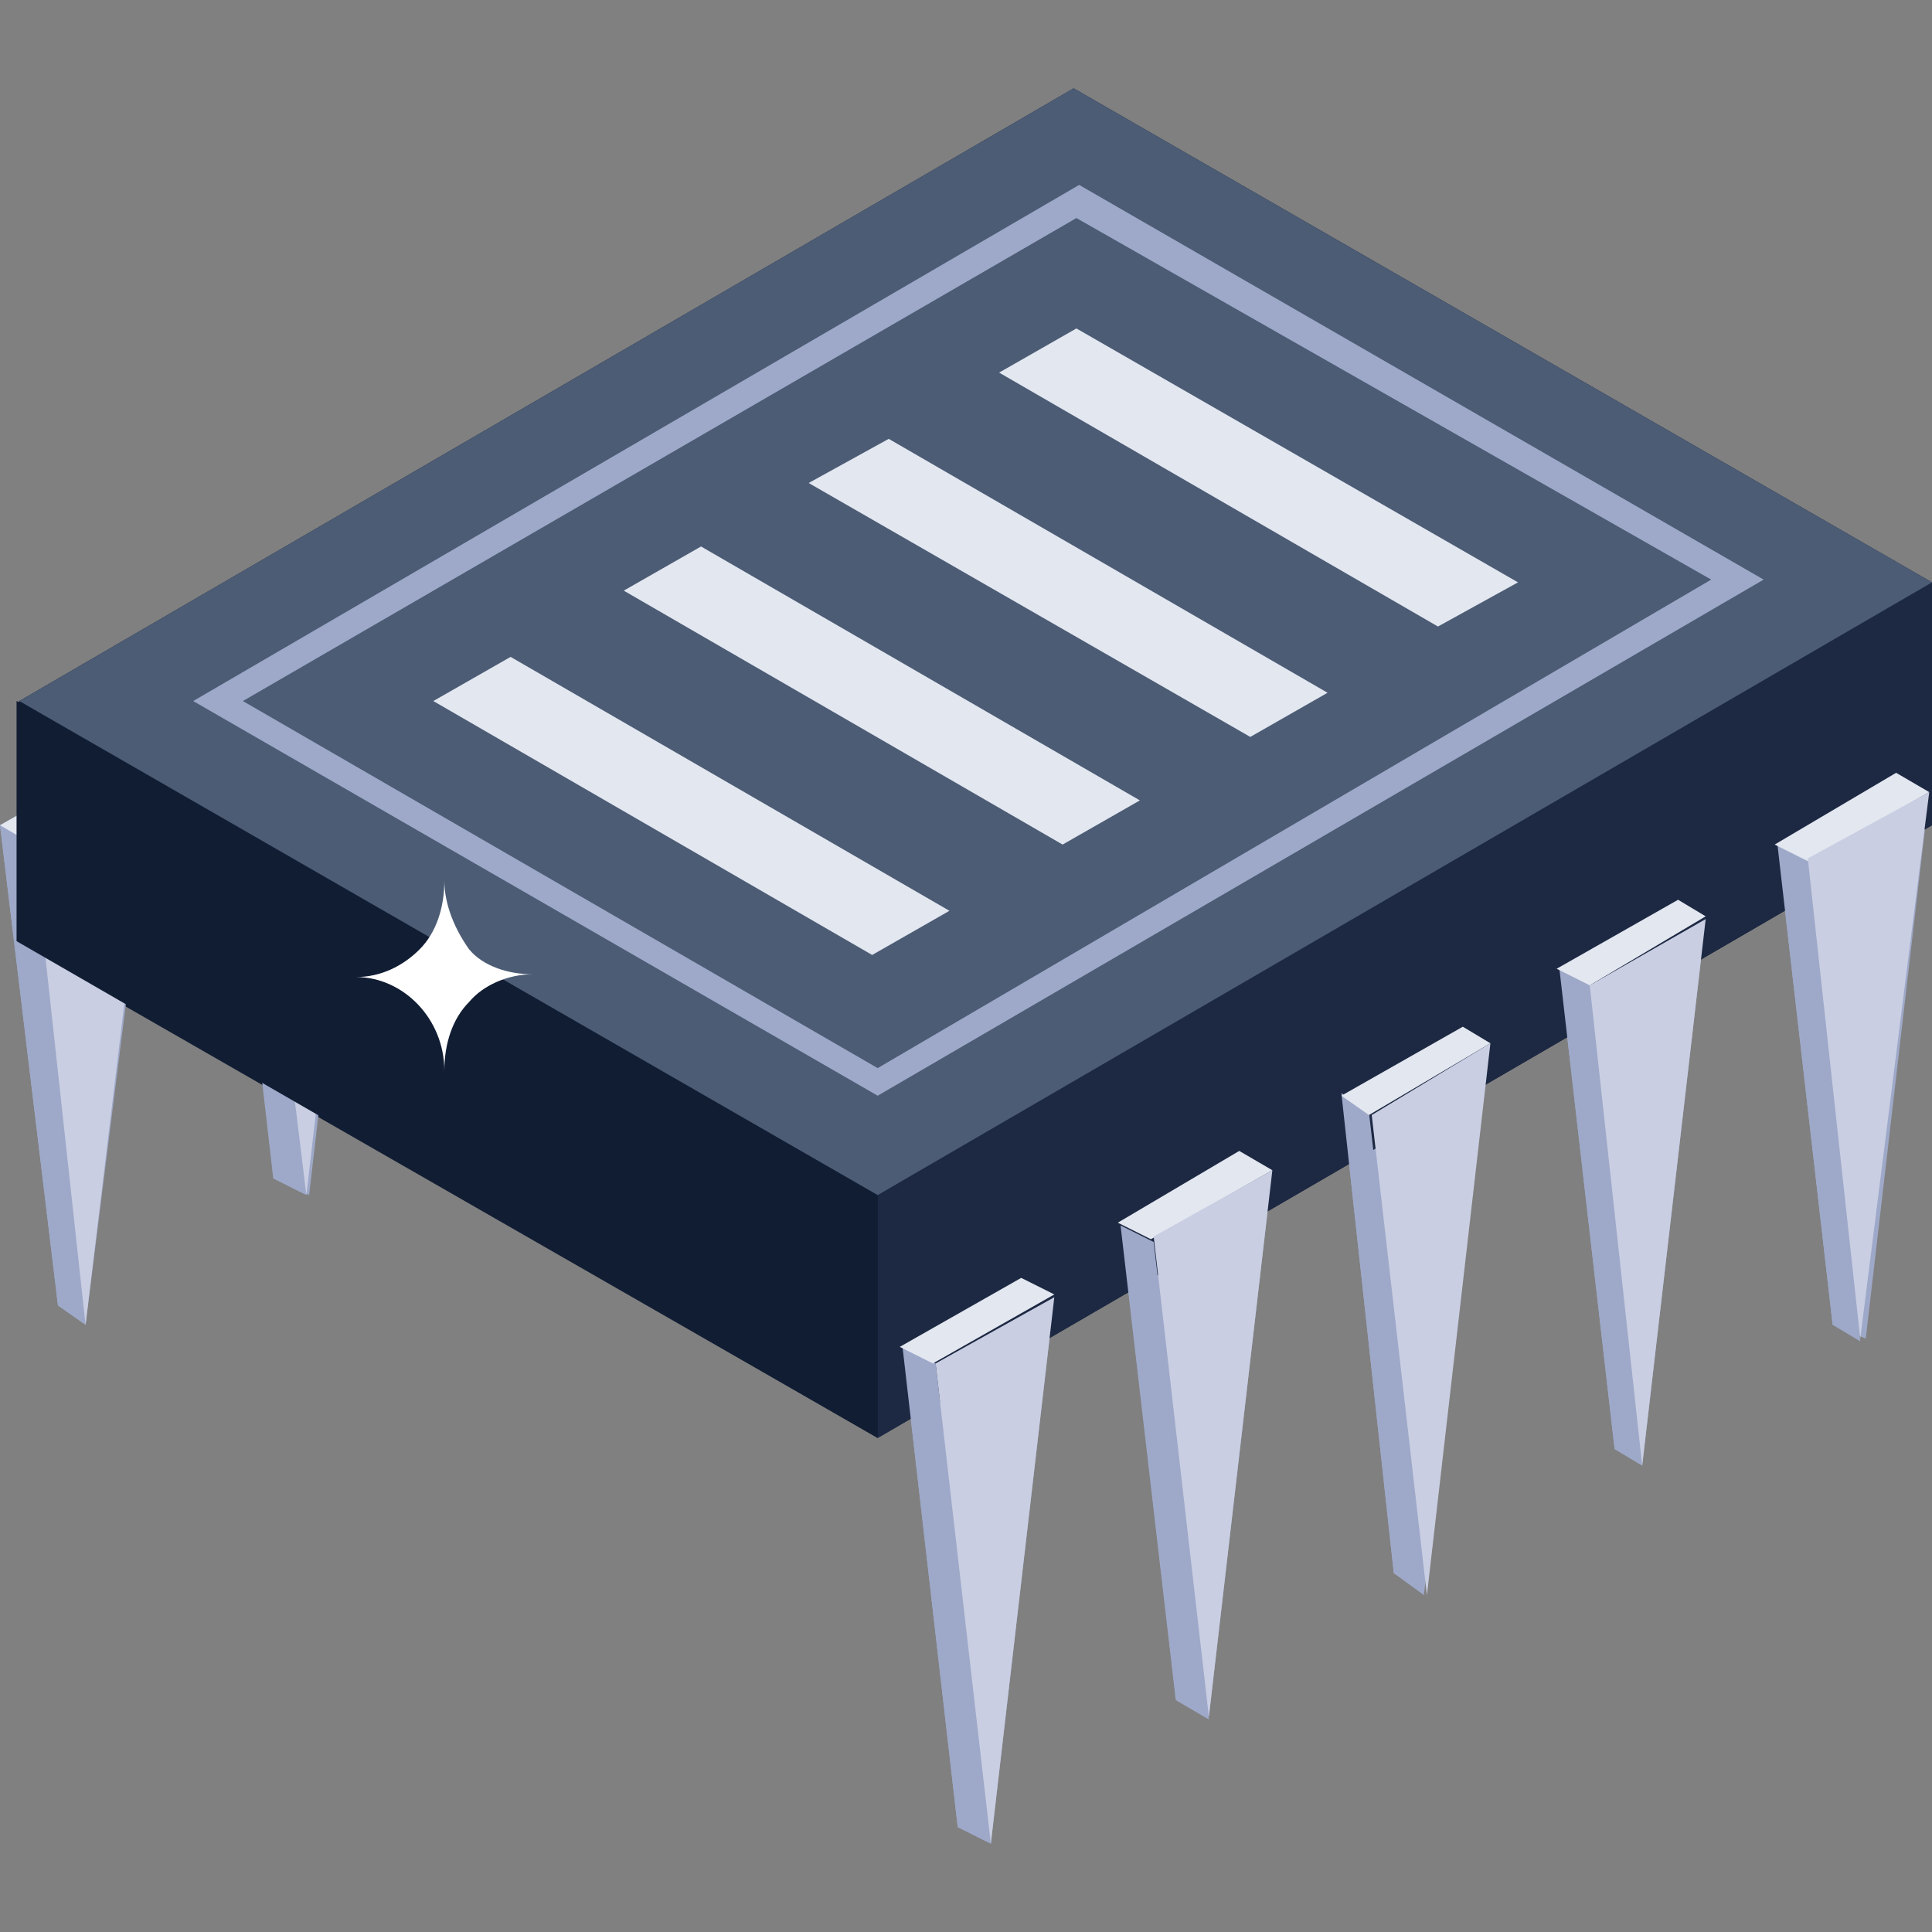<?xml version="1.0" encoding="utf-8"?>
<!-- Generator: Adobe Illustrator 26.5.0, SVG Export Plug-In . SVG Version: 6.00 Build 0)  -->
<svg version="1.1" id="Layer_1" xmlns="http://www.w3.org/2000/svg" xmlns:xlink="http://www.w3.org/1999/xlink" x="0px" y="0px"
	 width="70px" height="70px" viewBox="0 0 70 70" style="enable-background:new 0 0 70 70;" xml:space="preserve">
<rect x="0" y="0" width="70" height="70" fill="#808080" stroke="none"/>
<style type="text/css">
	.st0{fill:#111D33;}
	.st1{enable-background:new    ;}
	.st2{fill:#9EA9C9;}
	.st3{fill:#E3E7F0;}
	.st4{fill:#C9CEE2;}
	.st5{fill:#1D2943;}
	.st6{fill:#4C5C75;}
	.st7{fill:#FFFFFF;}
</style>
<g id="_x31_82">
	<g>
		<path class="st0" d="M38.9,3.2L0.7,25.4l-0.1,8.8l31.2,17.9L70,29.9v-8.8L38.9,3.2z"/>
	</g>
	<g>
		<g>
			<g>
				<g>
					<g class="st1">
						<g>
							<g>
								<g>
									<path class="st2" d="M37,9.8l-4.2,2.6l-1.2-0.7L36,9.2L37,9.8z"/>
								</g>
							</g>
						</g>
						<g>
							<g>
								<g>
									<path class="st2" d="M37,9.8l-2.3,20l-1-0.7l-2-17.4l1.2,0.7L37,9.8z"/>
								</g>
								<g>
									<path class="st2" d="M20.1,18.4l1.2,0.6L19,38.8l-1.2-0.6l-2-17.4L20.1,18.4z"/>
								</g>
								<g>
									<path class="st2" d="M28.1,13.7l1,0.7l-2.3,19.8l-1.2-0.7l-1.9-17.2L28.1,13.7z"/>
								</g>
								<g>
									<path class="st2" d="M12.3,22.9l1.2,0.6l-2.3,19.8l-1.2-0.6l-2-17.4L12.3,22.9z"/>
								</g>
								<g>
									<path class="st2" d="M4.4,27.4l1.2,0.7L3.1,48l-1-0.7L0,29.9L4.4,27.4z"/>
								</g>
							</g>
						</g>
					</g>
				</g>
				<g>
					<g class="st1">
						<g>
							<g>
								<g>
									<path class="st2" d="M44.9,41.7l1.2,0.7l-2.3,19.8l-1.2-0.7l-2-17.2L44.9,41.7z"/>
								</g>
								<g>
									<path class="st2" d="M37,46.4l1.2,0.6l-2.3,19.8l-1.2-0.6l-2-17.4L37,46.4z"/>
								</g>
								<g>
									<path class="st2" d="M52.9,37.2l1,0.7l-2.3,19.8L50.5,57l-1.9-17.4L52.9,37.2z"/>
								</g>
								<g>
									<path class="st2" d="M60.8,32.7l1,0.6l-2.3,19.8l-1-0.6l-2-17.4L60.8,32.7z"/>
								</g>
								<g>
									<path class="st2" d="M69.9,28.7l-2.3,19.8L66.4,48l-2-17.4l4.4-2.6L69.9,28.7z"/>
								</g>
							</g>
						</g>
					</g>
				</g>
				<g>
					<g class="st1">
						<g>
							<g>
								<g>
									<path class="st2" d="M3.1,48l-1-0.7L0,29.9l1.2,0.7L3.1,48z"/>
								</g>
							</g>
						</g>
						<g>
							<g>
								<g>
									<path class="st3" d="M1.2,30.6L0,29.9l4.4-2.5l1.2,0.7L1.2,30.6z"/>
								</g>
							</g>
						</g>
						<g>
							<g>
								<g>
									<path class="st4" d="M5.5,28.1L3.1,48L1.2,30.6L5.5,28.1z"/>
								</g>
							</g>
						</g>
					</g>
					<g class="st1">
						<g>
							<g>
								<g>
									<path class="st2" d="M11.1,43.3l-1.2-0.6l-2-17.4L9,26.1L11.1,43.3z"/>
								</g>
							</g>
						</g>
						<g>
							<g>
								<g>
									<path class="st3" d="M9,26.1l-1.2-0.7l4.4-2.5l1.2,0.6L9,26.1z"/>
								</g>
							</g>
						</g>
						<g>
							<g>
								<g>
									<path class="st4" d="M13.4,23.5l-2.3,19.8L9,26.1L13.4,23.5z"/>
								</g>
							</g>
						</g>
					</g>
					<g class="st1">
						<g>
							<g>
								<g>
									<path class="st2" d="M19,38.8l-1.2-0.6l-2-17.4l1.2,0.6L19,38.8z"/>
								</g>
							</g>
						</g>
						<g>
							<g>
								<g>
									<path class="st3" d="M16.9,21.4l-1.2-0.6l4.4-2.5l1.2,0.6L16.9,21.4z"/>
								</g>
							</g>
						</g>
						<g>
							<g>
								<g>
									<path class="st4" d="M21.3,19L19,38.8l-2-17.4L21.3,19z"/>
								</g>
							</g>
						</g>
					</g>
					<g class="st1">
						<g>
							<g>
								<g>
									<path class="st2" d="M26.8,34.3l-1.2-0.7l-1.9-17.2l1,0.6L26.8,34.3z"/>
								</g>
							</g>
						</g>
						<g>
							<g>
								<g>
									<path class="st3" d="M24.8,16.9l-1-0.6l4.4-2.6l1,0.7L24.8,16.9z"/>
								</g>
							</g>
						</g>
						<g>
							<g>
								<g>
									<path class="st4" d="M29.2,14.4l-2.3,19.8l-2-17.4L29.2,14.4z"/>
								</g>
							</g>
						</g>
					</g>
					<g class="st1">
						<g>
							<g>
								<g>
									<path class="st2" d="M34.7,29.8l-1-0.7l-2-17.4l1.2,0.7L34.7,29.8z"/>
								</g>
							</g>
						</g>
						<g>
							<g>
								<g>
									<path class="st3" d="M32.8,12.4l-1.2-0.7L36,9.2l1,0.6L32.8,12.4z"/>
								</g>
							</g>
						</g>
						<g>
							<g>
								<g>
									<path class="st4" d="M37,9.8l-2.3,20l-1.9-17.4L37,9.8z"/>
								</g>
							</g>
						</g>
					</g>
				</g>
				<g>
					<g class="st1">
						<g>
							<g>
								<g>
									<path class="st5" d="M70,21.1v8.8L31.8,52.1v-8.8C40,34.6,54.7,27.7,70,21.1z"/>
								</g>
							</g>
						</g>
						<g>
							<g>
								<g>
									<path class="st0" d="M31.8,43.3v8.8L0.6,34.1v-8.7C12.8,30,23.2,36,31.8,43.3z"/>
								</g>
							</g>
						</g>
						<g>
							<g>
								<g>
									<path class="st6" d="M70,21.1L31.8,43.3L0.7,25.4L38.9,3.2L70,21.1z"/>
								</g>
							</g>
							<g>
								<g>
									<path class="st2" d="M31.8,39.7L7,25.4L39.1,6.7L63.9,21L31.8,39.7z M8.8,25.4l23,13.3L62,21l-23-13.1L8.8,25.4z"/>
								</g>
							</g>
						</g>
					</g>
				</g>
				<g>
					<g class="st1">
						<g>
							<g>
								<g>
									<path class="st2" d="M35.9,66.8l-1.2-0.6l-2-17.4l1.2,0.6L35.9,66.8z"/>
								</g>
							</g>
						</g>
						<g>
							<g>
								<g>
									<path class="st3" d="M33.8,49.4l-1.2-0.6l4.4-2.5l1.2,0.6L33.8,49.4z"/>
								</g>
							</g>
						</g>
						<g>
							<g>
								<g>
									<path class="st4" d="M38.2,47l-2.3,19.8l-2-17.4L38.2,47z"/>
								</g>
							</g>
						</g>
					</g>
					<g class="st1">
						<g>
							<g>
								<g>
									<path class="st2" d="M43.8,62.3l-1.2-0.7l-2-17.2l1.2,0.6L43.8,62.3z"/>
								</g>
							</g>
						</g>
						<g>
							<g>
								<g>
									<path class="st3" d="M41.7,44.9l-1.2-0.6l4.4-2.6l1.2,0.7L41.7,44.9z"/>
								</g>
							</g>
						</g>
						<g>
							<g>
								<g>
									<path class="st4" d="M46.1,42.4l-2.3,19.8l-2-17.4L46.1,42.4z"/>
								</g>
							</g>
						</g>
					</g>
					<g class="st1">
						<g>
							<g>
								<g>
									<path class="st2" d="M51.6,57.8L50.5,57l-1.9-17.4l1,0.7L51.6,57.8z"/>
								</g>
							</g>
						</g>
						<g>
							<g>
								<g>
									<path class="st3" d="M49.6,40.4l-1-0.7l4.4-2.5l1,0.6L49.6,40.4z"/>
								</g>
							</g>
						</g>
						<g>
							<g>
								<g>
									<path class="st4" d="M54,37.8l-2.3,20l-2-17.4L54,37.8z"/>
								</g>
							</g>
						</g>
					</g>
					<g class="st1">
						<g>
							<g>
								<g>
									<path class="st2" d="M59.5,53.1l-1-0.6l-2-17.4l1.2,0.6L59.5,53.1z"/>
								</g>
							</g>
						</g>
						<g>
							<g>
								<g>
									<path class="st3" d="M57.6,35.7l-1.2-0.6l4.4-2.5l1,0.6L57.6,35.7z"/>
								</g>
							</g>
						</g>
						<g>
							<g>
								<g>
									<path class="st4" d="M61.8,33.3l-2.3,19.8l-1.9-17.4L61.8,33.3z"/>
								</g>
							</g>
						</g>
					</g>
					<g class="st1">
						<g>
							<g>
								<g>
									<path class="st2" d="M67.4,48.6l-1-0.6l-2-17.4l1.2,0.6L67.4,48.6z"/>
								</g>
							</g>
						</g>
						<g>
							<g>
								<g>
									<path class="st3" d="M65.5,31.2l-1.2-0.6l4.4-2.6l1.2,0.7L65.5,31.2z"/>
								</g>
							</g>
						</g>
						<g>
							<g>
								<g>
									<path class="st4" d="M69.9,28.7l-2.5,19.8l-1.9-17.4L69.9,28.7z"/>
								</g>
							</g>
						</g>
					</g>
				</g>
			</g>
			<g>
				<g>
					<g>
						<g>
							<path class="st3" d="M41.3,29l-2.8,1.6l-15.9-9.2l2.8-1.6L41.3,29z"/>
						</g>
					</g>
				</g>
				<g>
					<g>
						<g>
							<path class="st3" d="M34.4,33l-2.8,1.6l-15.9-9.2l2.8-1.6L34.4,33z"/>
						</g>
					</g>
				</g>
				<g>
					<g>
						<g>
							<path class="st3" d="M48.1,25.1l-2.8,1.6l-16-9.2l2.9-1.6L48.1,25.1z"/>
						</g>
					</g>
				</g>
				<g>
					<g>
						<g>
							<path class="st3" d="M55,21.1l-2.9,1.6l-15.9-9.2l2.8-1.6L55,21.1z"/>
						</g>
					</g>
				</g>
			</g>
		</g>
		<g>
			<path class="st7" d="M19.3,35.3c-0.9,0-1.8,0.4-2.3,1c-0.6,0.6-0.9,1.5-0.9,2.5c0-1.9-1.5-3.4-3.2-3.4c0.9,0,1.7-0.4,2.3-1
				c0.6-0.6,0.9-1.5,0.9-2.5c0,0.9,0.4,1.8,0.9,2.5C17.5,35,18.4,35.3,19.3,35.3L19.3,35.3z"/>
		</g>
	</g>
</g>
</svg>
